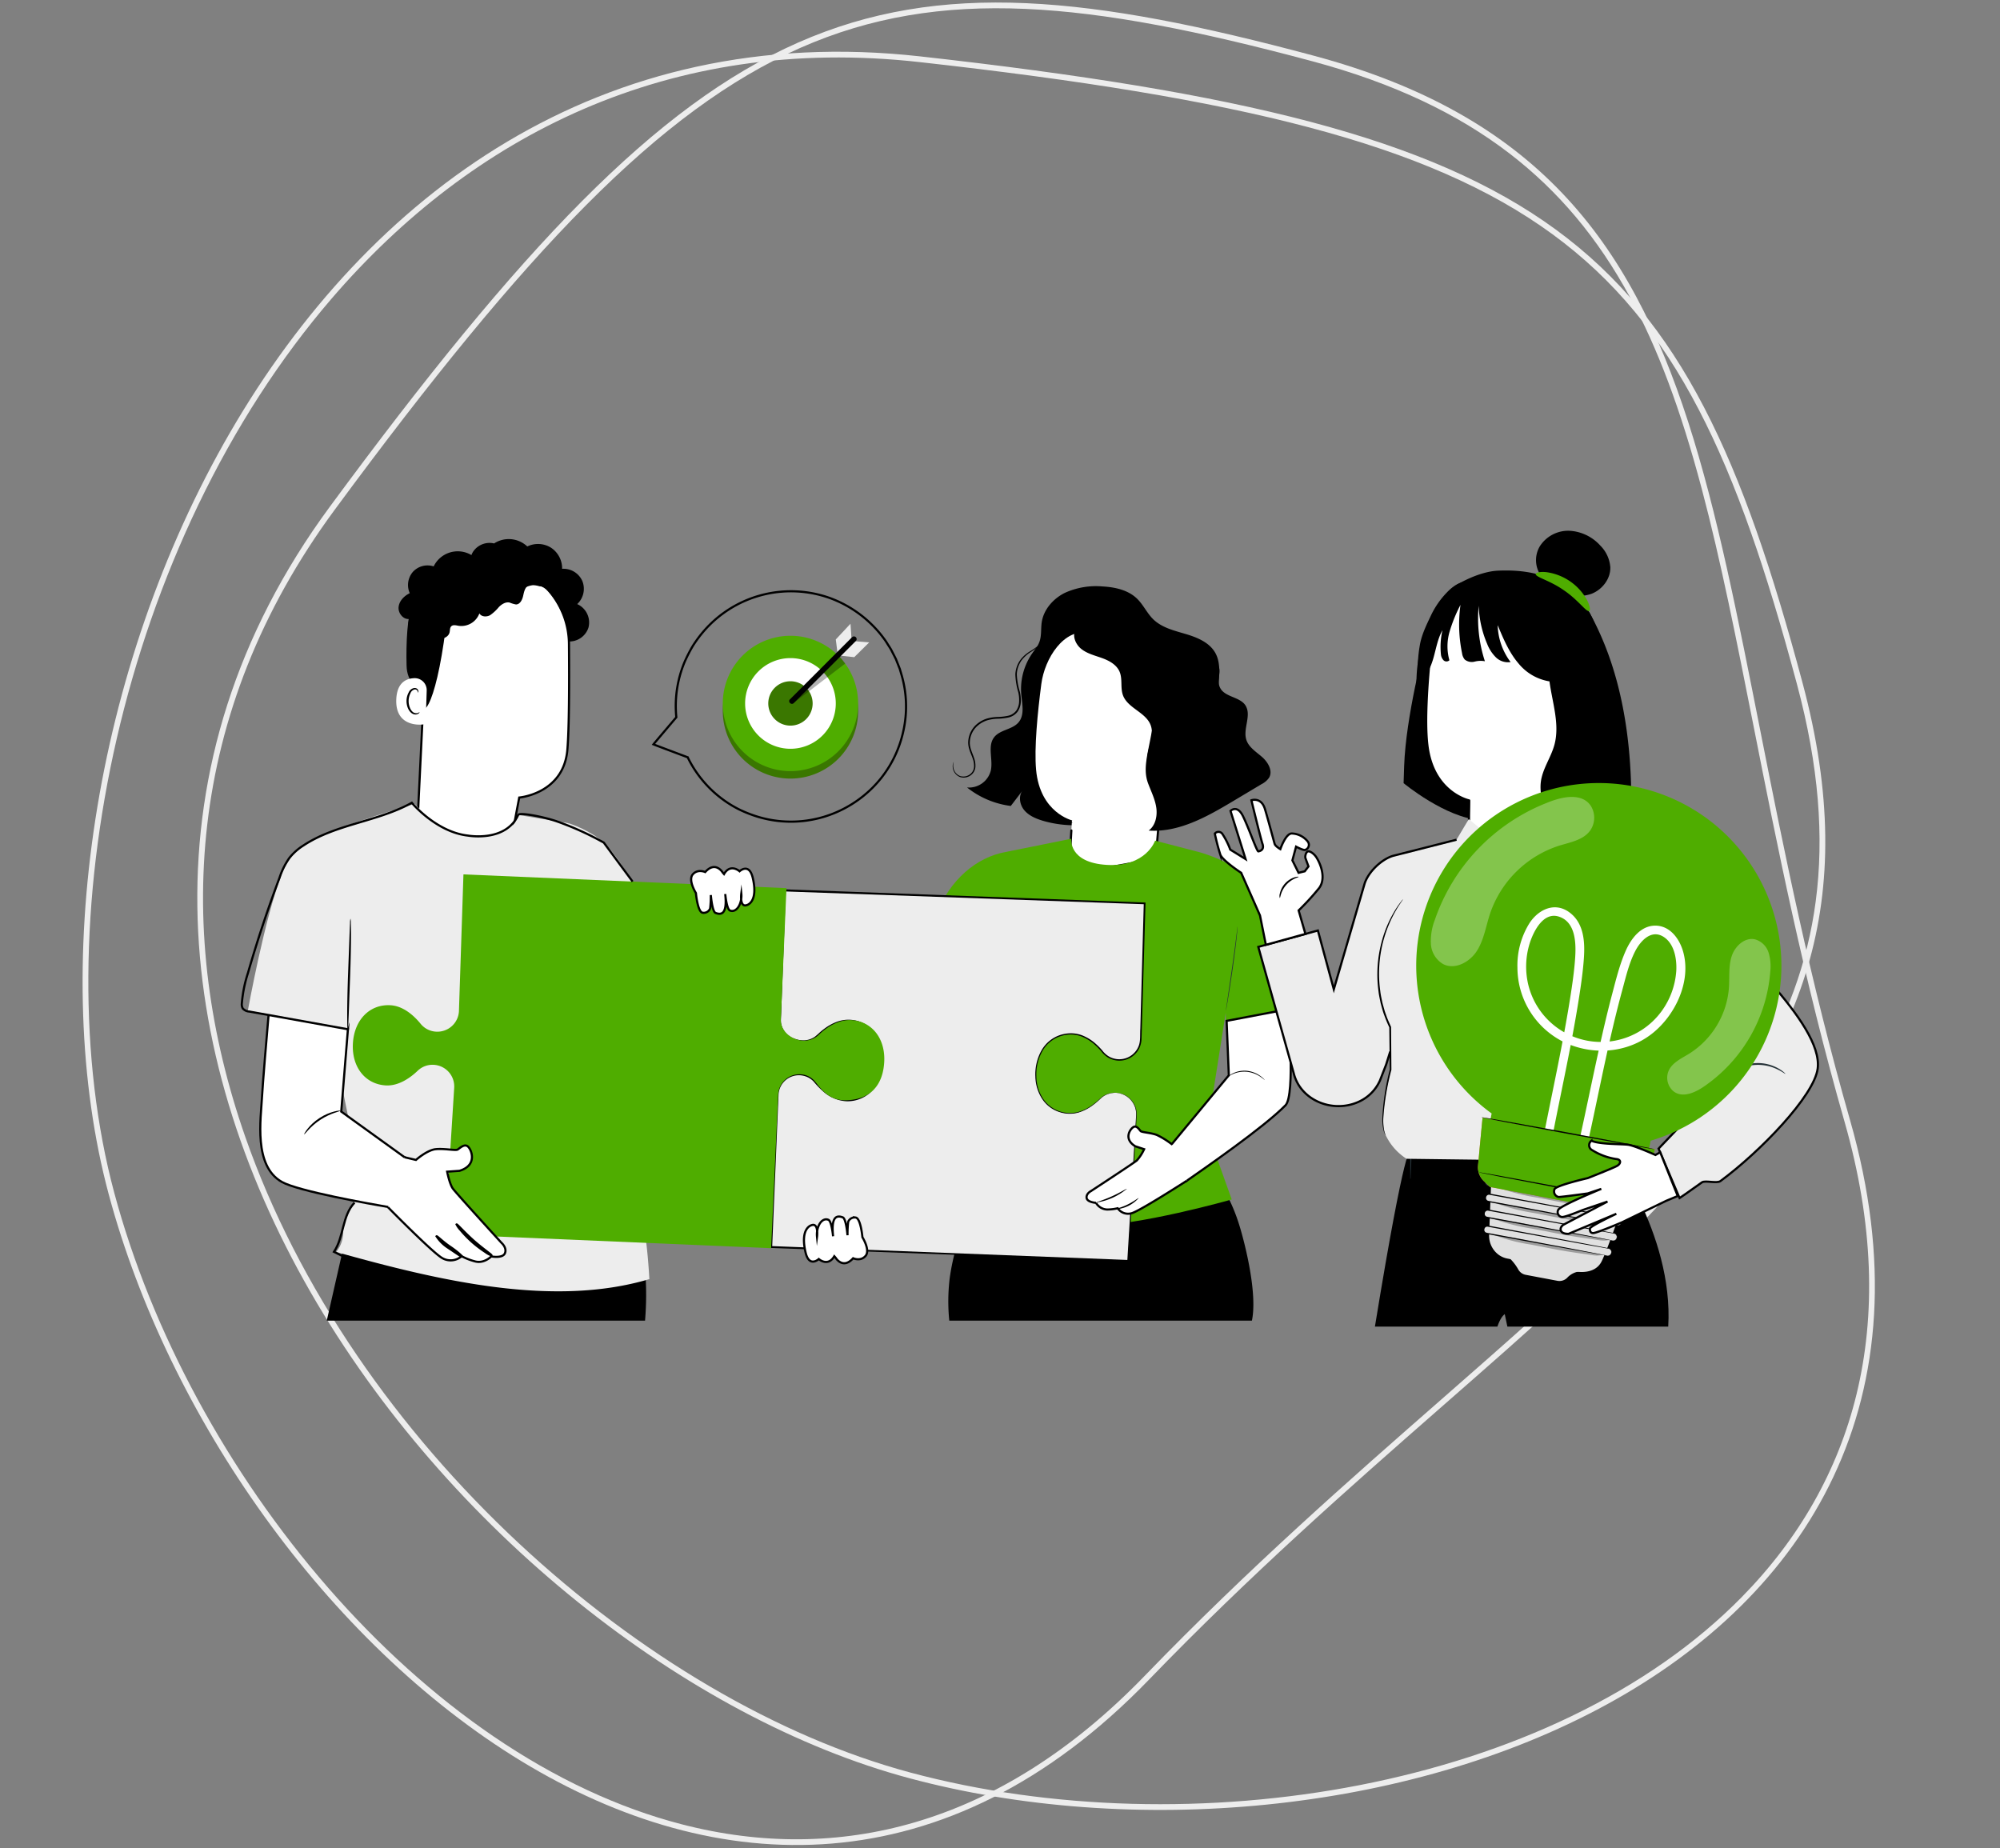 <?xml version="1.0" encoding="UTF-8"?> <svg xmlns="http://www.w3.org/2000/svg" xmlns:xlink="http://www.w3.org/1999/xlink" width="698" height="645" viewBox="0 0 698 645"><rect x="0" y="0" width="698" height="645" fill="#808080" stroke="none"/><defs><clipPath id="clip-path"><rect id="Rectangle_514" data-name="Rectangle 514" width="698" height="645" transform="translate(250 4455)" fill="#da291c"></rect></clipPath><clipPath id="clip-path-2"><rect id="Rectangle_478" data-name="Rectangle 478" width="551.141" height="277.744" fill="none"></rect></clipPath><clipPath id="clip-path-4"><rect id="Rectangle_470" data-name="Rectangle 470" width="18.06" height="16.546" fill="none"></rect></clipPath><clipPath id="clip-path-5"><rect id="Rectangle_471" data-name="Rectangle 471" width="39.088" height="7.54" fill="none"></rect></clipPath><clipPath id="clip-path-6"><rect id="Rectangle_472" data-name="Rectangle 472" width="42.137" height="8.091" fill="none"></rect></clipPath><clipPath id="clip-path-7"><rect id="Rectangle_473" data-name="Rectangle 473" width="42.139" height="8.091" fill="none"></rect></clipPath><clipPath id="clip-path-9"><rect id="Rectangle_475" data-name="Rectangle 475" width="57.055" height="59.057" fill="none"></rect></clipPath><clipPath id="clip-path-10"><rect id="Rectangle_476" data-name="Rectangle 476" width="36.05" height="54.282" fill="none"></rect></clipPath></defs><g id="Groupe_de_masques_2" data-name="Groupe de masques 2" transform="translate(-250 -4455)" clip-path="url(#clip-path)"><g id="Groupe_1543" data-name="Groupe 1543" transform="translate(40)"><g id="Tracé_1931" data-name="Tracé 1931" transform="matrix(0.966, 0.259, -0.259, 0.966, 371.17, 4394.721)" fill="none"><path d="M307.776,0c160.5,0,171.991,135.462,276.989,310.337S487.6,617.125,327.094,617.125-64.7,449.47,16.954,240.843,147.274,0,307.776,0Z" stroke="none"></path><path d="M 307.776 2 C 286.433 2 268.418 2.584 252.7 3.786 C 235.277 5.118 220.177 7.231 206.538 10.246 C 192.125 13.432 179.384 17.609 167.588 23.013 C 161.601 25.756 155.771 28.873 150.259 32.276 C 144.696 35.71 139.243 39.569 134.051 43.745 C 128.833 47.942 123.68 52.619 118.737 57.646 C 113.789 62.677 108.863 68.249 104.097 74.206 C 94.556 86.132 85.368 99.866 76.008 116.191 C 66.926 132.03 57.808 150.096 48.132 171.422 C 39.023 191.5 29.433 214.446 18.816 241.572 C 14.856 251.689 11.551 261.964 8.993 272.109 C 6.497 282.005 4.646 292.038 3.492 301.929 C 2.366 311.577 1.874 321.341 2.028 330.949 C 2.179 340.323 2.949 349.79 4.317 359.087 C 5.653 368.161 7.592 377.303 10.082 386.26 C 12.512 395.006 15.527 403.795 19.044 412.382 C 25.851 429.003 34.74 445.397 45.463 461.111 C 60.951 483.804 80.258 505.16 102.849 524.588 C 113.64 533.868 125.22 542.723 137.267 550.909 C 149.083 558.937 161.505 566.428 174.189 573.173 C 186.715 579.835 199.647 585.85 212.626 591.052 C 225.542 596.228 238.65 600.658 251.586 604.217 C 264.562 607.787 277.511 610.523 290.075 612.347 C 302.772 614.19 315.227 615.125 327.094 615.125 C 339.552 615.125 352.453 614.316 365.437 612.721 C 378.302 611.141 391.388 608.772 404.332 605.68 C 417.263 602.591 430.185 598.749 442.74 594.26 C 455.387 589.738 467.797 584.512 479.625 578.726 C 491.633 572.852 503.182 566.332 513.953 559.347 C 524.961 552.208 535.303 544.487 544.693 536.397 C 564.403 519.416 580.09 500.746 591.32 480.905 C 605.464 455.916 612.322 429.443 611.705 402.221 C 611.543 395.071 610.854 387.779 609.658 380.548 C 608.434 373.148 606.646 365.612 604.343 358.152 C 601.986 350.516 599.026 342.752 595.545 335.076 C 591.983 327.219 587.779 319.242 583.05 311.366 C 556.152 266.567 535.191 223.965 516.698 186.378 C 503.298 159.143 490.641 133.418 477.703 110.905 C 463.389 86 450.169 67.505 436.097 52.701 C 420.003 35.768 402.531 23.533 382.684 15.297 C 377.455 13.126 371.964 11.201 366.363 9.573 C 360.663 7.916 354.667 6.515 348.541 5.408 C 342.318 4.283 335.765 3.427 329.063 2.862 C 322.267 2.29 315.105 2 307.776 2 M 307.776 0 C 468.279 0 479.767 135.462 584.765 310.337 C 689.763 485.211 487.596 617.125 327.094 617.125 C 166.591 617.125 -64.701 449.47 16.954 240.843 C 98.609 32.216 147.274 0 307.776 0 Z" stroke="none" fill="#ededed"></path></g><g id="Tracé_1932" data-name="Tracé 1932" transform="matrix(0.259, 0.966, -0.966, 0.259, 759.348, 4395.917)" fill="none"><path d="M307.776,0c160.5,0,171.991,135.462,276.989,310.337S487.6,617.125,327.094,617.125-64.7,449.47,16.954,240.843,147.274,0,307.776,0Z" stroke="none"></path><path d="M 307.776 2 C 286.433 2 268.418 2.584 252.7 3.786 C 235.277 5.118 220.177 7.231 206.538 10.246 C 192.125 13.432 179.384 17.609 167.588 23.013 C 161.601 25.756 155.771 28.873 150.259 32.276 C 144.696 35.71 139.243 39.569 134.051 43.745 C 128.833 47.942 123.68 52.619 118.737 57.646 C 113.789 62.677 108.863 68.249 104.097 74.206 C 94.556 86.132 85.368 99.866 76.008 116.191 C 66.926 132.03 57.808 150.096 48.132 171.422 C 39.023 191.5 29.433 214.446 18.816 241.572 C 14.856 251.689 11.551 261.964 8.993 272.109 C 6.497 282.005 4.646 292.038 3.492 301.929 C 2.366 311.577 1.874 321.341 2.028 330.949 C 2.179 340.323 2.949 349.79 4.317 359.087 C 5.653 368.161 7.592 377.303 10.082 386.26 C 12.512 395.006 15.527 403.795 19.044 412.382 C 25.851 429.003 34.74 445.397 45.463 461.111 C 60.951 483.804 80.258 505.16 102.849 524.588 C 113.64 533.868 125.22 542.723 137.267 550.909 C 149.083 558.937 161.505 566.428 174.189 573.173 C 186.715 579.835 199.647 585.85 212.626 591.052 C 225.542 596.228 238.65 600.658 251.586 604.217 C 264.562 607.787 277.511 610.523 290.075 612.347 C 302.772 614.19 315.227 615.125 327.094 615.125 C 339.552 615.125 352.453 614.316 365.437 612.721 C 378.302 611.141 391.388 608.772 404.332 605.68 C 417.263 602.591 430.185 598.749 442.74 594.26 C 455.387 589.738 467.797 584.512 479.625 578.726 C 491.633 572.852 503.182 566.332 513.953 559.347 C 524.961 552.208 535.303 544.487 544.693 536.397 C 564.403 519.416 580.09 500.746 591.32 480.905 C 605.464 455.916 612.322 429.443 611.705 402.221 C 611.543 395.071 610.854 387.779 609.658 380.548 C 608.434 373.148 606.646 365.612 604.343 358.152 C 601.986 350.516 599.026 342.752 595.545 335.076 C 591.983 327.219 587.779 319.242 583.05 311.366 C 556.152 266.567 535.191 223.965 516.698 186.378 C 503.298 159.143 490.641 133.418 477.703 110.905 C 463.389 86 450.169 67.505 436.097 52.701 C 420.003 35.768 402.531 23.533 382.684 15.297 C 377.455 13.126 371.964 11.201 366.363 9.573 C 360.663 7.916 354.667 6.515 348.541 5.408 C 342.318 4.283 335.765 3.427 329.063 2.862 C 322.267 2.29 315.105 2 307.776 2 M 307.776 0 C 468.279 0 479.767 135.462 584.765 310.337 C 689.763 485.211 487.596 617.125 327.094 617.125 C 166.591 617.125 -64.701 449.47 16.954 240.843 C 98.609 32.216 147.274 0 307.776 0 Z" stroke="none" fill="#ededed"></path></g><g id="Groupe_1508" data-name="Groupe 1508" transform="translate(293.859 4640.236)"><g id="Groupe_1507" data-name="Groupe 1507" clip-path="url(#clip-path-2)"><g id="Groupe_1506" data-name="Groupe 1506"><g id="Groupe_1505" data-name="Groupe 1505" clip-path="url(#clip-path-2)"><path id="Tracé_1826" data-name="Tracé 1826" d="M187.631,44.268l-.7-2.381-.908-2.3-.454-1.144-.553-1.1L183.9,35.173c-.4-.71-.864-1.377-1.29-2.064a19.866,19.866,0,0,0-1.363-2,36.414,36.414,0,0,0-3.086-3.673,40.8,40.8,0,0,0-15.372-10.2,40.256,40.256,0,0,0-44.083,11.25,43.772,43.772,0,0,0-4,5.362,52.348,52.348,0,0,0-2.846,5.543,39.759,39.759,0,0,0-2.915,19.364c-2.6,3.062-4.6,5.427-5.976,7.05l-1.518,1.8c-.337.4-.491.6-.491.6s.239.1.744.3l2.271.866,8.932,3.358A39.978,39.978,0,0,0,125.537,87.7a39.25,39.25,0,0,0,5.323,3.218,43.968,43.968,0,0,0,6.2,2.462,39.942,39.942,0,0,0,29.87-2.467A40.468,40.468,0,0,0,180.366,80.05a39.888,39.888,0,0,0,7.828-16.592A39.446,39.446,0,0,0,187.631,44.268Z" transform="translate(43.237 6.334)" fill="none" stroke="#000" stroke-miterlimit="10" stroke-width="0.75"></path><path id="Tracé_1827" data-name="Tracé 1827" d="M165.141,51.1a23.619,23.619,0,1,1-23.619-23.619A23.619,23.619,0,0,1,165.141,51.1" transform="translate(50.49 11.77)" fill="#3a7700"></path><path id="Tracé_1828" data-name="Tracé 1828" d="M165.141,49.277a23.619,23.619,0,1,1-23.619-23.619,23.619,23.619,0,0,1,23.619,23.619" transform="translate(50.49 10.988)" fill="#4fad00"></path><path id="Tracé_1829" data-name="Tracé 1829" d="M155,46.939a15.821,15.821,0,1,1-15.821-15.821A15.82,15.82,0,0,1,155,46.939" transform="translate(52.829 13.326)" fill="#fff"></path><path id="Tracé_1830" data-name="Tracé 1830" d="M144.5,44.516a7.742,7.742,0,1,1-7.744-7.742,7.743,7.743,0,0,1,7.744,7.742" transform="translate(55.251 15.748)" fill="#3a7700"></path><path id="Tracé_1831" data-name="Tracé 1831" d="M146.158,33.246l-.641-5.039,5.129-5.49.368,5.439Z" transform="translate(62.316 9.728)" fill="#ededed"></path><path id="Tracé_1832" data-name="Tracé 1832" d="M156.8,27.408l-5.2-.424L146.379,32l5.216.558Z" transform="translate(62.685 11.556)" fill="#ededed"></path><g id="Groupe_1486" data-name="Groupe 1486" transform="translate(193.046 43.606)" opacity="0.3"><g id="Groupe_1485" data-name="Groupe 1485"><g id="Groupe_1484" data-name="Groupe 1484" clip-path="url(#clip-path-4)"><path id="Tracé_1833" data-name="Tracé 1833" d="M135.164,47.077l18.06-13.788a22.211,22.211,0,0,0-2.261-2.758l-15.8,15.318Z" transform="translate(-135.164 -30.531)"></path></g></g></g><path id="Tracé_1834" data-name="Tracé 1834" d="M156.1,26.075l-7.353,7.354L137.085,45.1,134.4,47.778c-.85.85.477,2.162,1.328,1.311l7.353-7.354,11.664-11.667,2.682-2.682a.934.934,0,0,0-1.328-1.311" transform="translate(57.439 11.048)"></path><path id="Tracé_1835" data-name="Tracé 1835" d="M276.3,184.944c-3.751-15.109-6.21-15.945-15.208-35.129h-6.681L190.24,148.7l-5.255,11.64c-5.827,15.695-9.809,25.066-11.45,36.546a66.567,66.567,0,0,0-.187,15.1H278.969c1.624-7.835-1.048-20.521-2.667-27.041" transform="translate(74.091 63.679)"></path><path id="Tracé_1836" data-name="Tracé 1836" d="M204.43,26.867a21.837,21.837,0,0,0-7.93,18.586c.3,3.393,1.271,7.261-.913,9.876-2.162,2.588-6.458,2.555-8.529,5.217-2.437,3.134-.326,7.741-1.171,11.62a7.858,7.858,0,0,1-8.3,5.921,30.668,30.668,0,0,0,15.271,6.45l4.2-5.5c-1.594,1.928-1.135,4.972.446,6.91s4,2.979,6.394,3.713a38.919,38.919,0,0,0,34.053-5.879" transform="translate(76.049 11.505)"></path><path id="Tracé_1837" data-name="Tracé 1837" d="M262.392,61.947c-.877-2.6-2.329-4.995-2.928-7.668-1.287-5.746,1.454-12.254-1.39-17.41-2.024-3.669-6.277-5.434-10.295-6.628s-8.327-2.2-11.342-5.109c-2.211-2.134-3.488-5.092-5.691-7.234-3.141-3.052-7.745-4.052-12.119-4.278a26.223,26.223,0,0,0-13.147,2.267c-4.019,2.021-7.337,5.774-8.012,10.222-.33,2.168-.04,4.433-.7,6.524-.727,2.3-2.509,4.1-3.6,6.253a11.536,11.536,0,0,0,3.019,13.8L227.4,92.193c6.5,2.382,22.158-.728,27.115-5.56s10.092-18.127,7.88-24.686" transform="translate(82.238 5.81)"></path><path id="Tracé_1838" data-name="Tracé 1838" d="M196.088,42.922c1.181-9.052,7.95-19.8,16.943-18.236l25.02,8.8c2.732.476,4.11,2.624,3.871,5.386l-5.552,65.126-30.062,5.453.214-8.037c.306-5.51.617-10.522.61-10.47,0,0-11.483-2.707-12.873-18.019-.693-7.615.514-19.944,1.828-30" transform="translate(83.103 10.506)" fill="#fff"></path><path id="Tracé_1839" data-name="Tracé 1839" d="M196.088,42.922c1.181-9.052,7.95-19.8,16.943-18.236l25.02,8.8c2.732.476,4.11,2.624,3.871,5.386l-5.552,65.126-30.062,5.453.214-8.037c.306-5.51.617-10.522.61-10.47,0,0-11.483-2.707-12.873-18.019C193.567,65.306,194.774,52.978,196.088,42.922Z" transform="translate(83.103 10.506)" fill="none" stroke="#000" stroke-miterlimit="10" stroke-width="0.75"></path><path id="Tracé_1840" data-name="Tracé 1840" d="M242.828,36.047c-1.418-2.138-3.942-3.221-6.346-4.12a139.509,139.509,0,0,0-32.174-7.86c-1.345,2.265-.051,5.319,2.027,6.938s4.735,2.241,7.21,3.139,5.02,2.3,6.061,4.716c1.105,2.575.224,5.644,1.2,8.271,1.678,4.52,8.021,5.92,9.675,10.449,1.25,3.425-.706,7.1-1.168,10.72a13.027,13.027,0,0,0,12.94,14.707q.934-19.534,1.871-39.065c.13-2.711.206-5.633-1.3-7.9" transform="translate(87.257 10.306)"></path><path id="Tracé_1841" data-name="Tracé 1841" d="M261.88,65.784c-2.075-1.822-4.667-3.391-5.513-6.017-1.231-3.828,1.81-8.369-.211-11.846-1.841-3.171-7.176-2.956-8.891-6.2-1.338-2.531.149-4.8-.373-7.025s-3.712-4.158-5.983-3.869L223.389,56.76c-1.567,8.657-3.181,13.274-1.275,18.31,1.044,2.762,2.4,5.453,2.824,8.375s-.287,6.246-2.664,8c10.635.73,20.538-4.93,29.689-10.4q4.842-2.894,9.686-5.787A7.1,7.1,0,0,0,264.3,73c1.4-2.377-.351-5.4-2.422-7.221" transform="translate(94.747 13.189)"></path><path id="Tracé_1842" data-name="Tracé 1842" d="M174.465,69.3a4.2,4.2,0,0,0,.063,2.778,3.661,3.661,0,0,0,2.229,2.219,3.845,3.845,0,0,0,3.891-1.1,3.54,3.54,0,0,0,.893-2.235,7.336,7.336,0,0,0-.434-2.685c-.581-1.794-1.752-3.741-1.6-6.087a8.576,8.576,0,0,1,3.172-6.174,10.088,10.088,0,0,1,3.295-1.777,14.736,14.736,0,0,1,3.779-.58,19.824,19.824,0,0,0,3.671-.421,4.885,4.885,0,0,0,2.842-1.805,6,6,0,0,0,1-3.154A11.992,11.992,0,0,0,196.962,45a24.857,24.857,0,0,1-1.014-6.209,9.439,9.439,0,0,1,1.848-5.182,12.153,12.153,0,0,1,3.435-2.959,22.947,22.947,0,0,0,2.749-1.94,7.14,7.14,0,0,0,1.72-2.255c.01,0,0,.067-.043.187a3.1,3.1,0,0,1-.209.523,5.669,5.669,0,0,1-1.305,1.722,20.982,20.982,0,0,1-2.721,2.051,12.026,12.026,0,0,0-3.272,2.929,9.041,9.041,0,0,0-1.69,4.942,24.916,24.916,0,0,0,1.06,6.07,12.528,12.528,0,0,1,.34,3.429,6.575,6.575,0,0,1-1.1,3.473,5.488,5.488,0,0,1-3.181,2.048,20.124,20.124,0,0,1-3.788.441,14.306,14.306,0,0,0-3.629.55,9.489,9.489,0,0,0-3.1,1.66,8.017,8.017,0,0,0-2.986,5.734c-.167,2.145.917,4.013,1.517,5.9a7.744,7.744,0,0,1,.421,2.875,3.977,3.977,0,0,1-1.047,2.5,4.2,4.2,0,0,1-4.32,1.134A4.052,4.052,0,0,1,174.176,70a2.245,2.245,0,0,1,.288-.7" transform="translate(74.547 11.327)"></path><path id="Tracé_1843" data-name="Tracé 1843" d="M197.1,79.849c-10.328,1.805-19.707,9.749-24.44,22.033-4.286,11.122-9.279,21.651-8.782,21.626L188.2,136.086l1.745-3.676,3.312,40.466L183,197.206s23.1,13.058,42.183,13.19c17.857.123,50.671-9.246,50.671-9.246l-8.584-24.024,6.486-41.13.066,2.976,22.74-4.432s-3.276-25.373-8.655-38.188c-4.822-11.49-23.38-16.423-23.38-16.423L249.112,75.92s-3.149,9.222-16.739,8.469-12.528-9.126-12.528-9.126Z" transform="translate(70.163 32.23)" fill="#4fad00"></path><path id="Tracé_1844" data-name="Tracé 1844" d="M244.9,96.7a1.351,1.351,0,0,0-.054.3c-.027.223-.061.507-.1.855-.094.777-.224,1.844-.384,3.149-.333,2.657-.831,6.323-1.41,10.368s-1.118,7.678-1.508,10.359c-.189,1.3-.343,2.365-.456,3.139q-.069.523-.114.854a1.4,1.4,0,0,0-.023.3,1.312,1.312,0,0,0,.074-.293c.041-.22.1-.5.161-.847.131-.771.313-1.831.536-3.128.433-2.644,1.005-6.3,1.582-10.349s1.048-7.72,1.335-10.385c.147-1.331.246-2.412.3-3.159.024-.351.043-.637.057-.861a1.39,1.39,0,0,0,0-.3" transform="translate(103.14 41.41)" fill="#263238"></path><path id="Tracé_1845" data-name="Tracé 1845" d="M182.677,96.037a1.483,1.483,0,0,0-.049.318c-.023.236-.053.54-.09.917-.074.8-.16,1.952-.246,3.381-.171,2.858-.309,6.813-.259,11.18s.281,8.321.52,11.173c.119,1.425.231,2.578.324,3.373l.111.916a1.614,1.614,0,0,0,.056.317,1.546,1.546,0,0,0,0-.323c-.017-.237-.037-.541-.064-.918-.059-.83-.141-1.975-.243-3.379-.193-2.852-.393-6.8-.446-11.162s.059-8.311.184-11.167c.069-1.405.124-2.554.166-3.383.017-.378.03-.684.041-.92a1.509,1.509,0,0,0,0-.323" transform="translate(77.949 41.127)" fill="#263238"></path><path id="Tracé_1846" data-name="Tracé 1846" d="M250.154,158.513a7.372,7.372,0,0,0-5.564,2.031c-2.345,2.271-6.47,5.424-11.093,5.159-7.167-.413-11.844-6.434-11.377-14.557s5.807-13.565,12.973-13.154c4.623.267,8.358,3.873,10.428,6.4a7.378,7.378,0,0,0,5.3,2.657,7.479,7.479,0,0,0,7.9-7.037l1.353-47.595L185.45,89.685,134.462,87.88l-1.718,45.232c-.239,4.123,3.619,7.227,7.742,7.464a7.37,7.37,0,0,0,5.564-2.031c2.347-2.271,6.471-5.424,11.095-5.159,7.165.413,11.844,6.434,11.376,14.557s-5.806,13.565-12.973,13.153c-4.622-.266-8.358-3.872-10.428-6.4a7.375,7.375,0,0,0-5.294-2.657,7.48,7.48,0,0,0-7.9,7.035l-2.2,53.266,75.051,2.852,44.031,1.672,5.42.206,2.955-50.665a7.476,7.476,0,0,0-7.036-7.9" transform="translate(55.556 37.634)" fill="#ededed"></path><path id="Tracé_1847" data-name="Tracé 1847" d="M250.259,158.627a5.662,5.662,0,0,1,1.057.114,7.21,7.21,0,0,1,2.885,1.22,7.5,7.5,0,0,1,2.929,4.159,8.989,8.989,0,0,1,.216,3.3q-.1,1.767-.206,3.766c-.6,10.676-1.475,26.27-2.584,46.012l-.011.213-.214-.007-124.507-4.613-.337-.013.013-.337q.638-15.631,1.317-32.252.338-8.3.688-16.818.09-2.132.18-4.275a7.836,7.836,0,0,1,9.613-7.108,7.685,7.685,0,0,1,3.918,2.257,26.409,26.409,0,0,0,3.005,3.148,12.521,12.521,0,0,0,7.7,3.451,11.067,11.067,0,0,0,7.958-2.805,13.408,13.408,0,0,0,4.069-7.611,17.784,17.784,0,0,0,.3-4.432,14.672,14.672,0,0,0-.843-4.358,11.532,11.532,0,0,0-5.643-6.586,11.006,11.006,0,0,0-8.687-.526,16.6,16.6,0,0,0-3.989,2.154q-.925.673-1.791,1.431a22.792,22.792,0,0,1-1.788,1.561,7.766,7.766,0,0,1-3.9,1.377,9.35,9.35,0,0,1-4.053-.673,7.719,7.719,0,0,1-5.042-6.1c-.1-1.423.057-2.658.074-3.99l.15-3.921q.15-3.914.3-7.8.593-15.543,1.168-30.59l.013-.364.364.013c46.246,1.694,88.869,3.254,125.6,4.6l.3.011-.009.3q-.461,15.691-.878,29.96-.21,7.121-.408,13.857-.049,1.682-.1,3.341a8.055,8.055,0,0,1-.74,3.284,7.744,7.744,0,0,1-11.1,3.261A8.783,8.783,0,0,1,245,144.126a23.556,23.556,0,0,0-2.057-2.11,15.33,15.33,0,0,0-4.79-3.039,10.808,10.808,0,0,0-5.373-.563,11.3,11.3,0,0,0-8.225,5.54,16.605,16.605,0,0,0-2.172,9.014,14.4,14.4,0,0,0,2.482,7.928,11.334,11.334,0,0,0,12.173,4.4,16.019,16.019,0,0,0,4.756-2.342,30.64,30.64,0,0,0,3.248-2.7,7.331,7.331,0,0,1,4.586-1.66,4.228,4.228,0,0,1,.631.031,8.7,8.7,0,0,0-2.462.313,7.217,7.217,0,0,0-2.667,1.421A29.991,29.991,0,0,1,241.9,163.1a16.107,16.107,0,0,1-4.8,2.412,11.2,11.2,0,0,1-6.428-.09,11.348,11.348,0,0,1-6.057-4.35,14.728,14.728,0,0,1-2.578-8.1,16.94,16.94,0,0,1,2.189-9.224,11.7,11.7,0,0,1,8.5-5.76,11.245,11.245,0,0,1,5.586.57,15.764,15.764,0,0,1,4.942,3.111,24.092,24.092,0,0,1,2.1,2.145,8.308,8.308,0,0,0,2.145,2.017,7.253,7.253,0,0,0,10.388-3.075c.95-1.905.63-4.2.776-6.431q.184-6.731.379-13.855.392-14.242.824-29.956l.293.311-125.6-4.475.377-.35q-.568,15.031-1.157,30.6-.148,3.886-.3,7.8l-.149,3.922c-.02,1.285-.169,2.675-.079,3.875a6.982,6.982,0,0,0,4.58,5.489,8.676,8.676,0,0,0,3.722.62,7.019,7.019,0,0,0,3.526-1.244,22.611,22.611,0,0,0,1.724-1.511c.593-.52,1.211-1.014,1.85-1.477a17.343,17.343,0,0,1,4.17-2.249,11.75,11.75,0,0,1,9.271.561,12.272,12.272,0,0,1,6.009,7,15.343,15.343,0,0,1,.884,4.566,18.48,18.48,0,0,1-.313,4.612,14.138,14.138,0,0,1-4.3,8.018,11.8,11.8,0,0,1-8.479,2.991,13.245,13.245,0,0,1-8.152-3.633,26.984,26.984,0,0,1-3.059-3.2,6.965,6.965,0,0,0-3.546-2.045,7.118,7.118,0,0,0-8.735,6.446q-.09,2.14-.181,4.266-.356,8.514-.7,16.816-.694,16.595-1.347,32.247l-.323-.35,124.5,4.85-.226.2c1.194-19.737,2.138-35.327,2.785-46q.124-2,.233-3.763a8.812,8.812,0,0,0-.181-3.244A7.456,7.456,0,0,0,251.3,158.8c-.686-.144-1.048-.151-1.045-.174" transform="translate(55.451 37.52)"></path><path id="Tracé_1848" data-name="Tracé 1848" d="M140.373,170.6s-4.1.9-2.07,9.516c1.271,5.4,4.607,2.289,4.607,2.289s3.161,2.849,5.419-.98l.466.536s2.487,4.195,6.1.169c0,0,2.6,1.2,4.339-.811s-1.093-6.518-1.093-6.518-.58-6.624-2.357-6.874a2.406,2.406,0,0,0-2.612,1.508,35.506,35.506,0,0,0-.233,4.667s-.473-5.79-1.651-6.236c-2.09-.79-4.14-.4-3.384,6.594,0,0-.477-5.207-1.615-5.732-1.308-.6-2.766.337-3.508,2.274a7.792,7.792,0,0,0-.486,3.606s.653-4.946-1.92-4.009" transform="translate(58.986 71.762)" fill="#fff"></path><path id="Tracé_1849" data-name="Tracé 1849" d="M140.373,170.6s-4.1.9-2.07,9.516c1.271,5.4,4.607,2.289,4.607,2.289s3.161,2.849,5.419-.98l.466.536s2.487,4.195,6.1.169c0,0,2.6,1.2,4.339-.811s-1.093-6.518-1.093-6.518-.58-6.624-2.357-6.874a2.406,2.406,0,0,0-2.612,1.508,35.506,35.506,0,0,0-.233,4.667s-.473-5.79-1.651-6.236c-2.09-.79-4.14-.4-3.384,6.594,0,0-.477-5.207-1.615-5.732-1.308-.6-2.766.337-3.508,2.274a7.792,7.792,0,0,0-.486,3.606S142.946,169.665,140.373,170.6Z" transform="translate(58.986 71.762)" fill="none" stroke="#000" stroke-miterlimit="10" stroke-width="0.75"></path><path id="Tracé_1850" data-name="Tracé 1850" d="M232.485,177.093c6.613-4.62,27.334-18.921,34.9-26.651,3.525-3.6.884-33.531.884-33.531l-21.434,4.072.767,19.006-20.168,24.337" transform="translate(97.395 50.066)" fill="#fff"></path><path id="Tracé_1851" data-name="Tracé 1851" d="M232.485,177.093c6.613-4.62,27.334-18.921,34.9-26.651,3.525-3.6.884-33.531.884-33.531l-21.434,4.072.767,19.006-20.168,24.337" transform="translate(97.395 50.066)" fill="none" stroke="#000" stroke-miterlimit="10" stroke-width="0.75"></path><path id="Tracé_1852" data-name="Tracé 1852" d="M254.129,135.16c-.029.054-.627-.556-1.711-1.254a10.24,10.24,0,0,0-4.512-1.6,10.449,10.449,0,0,0-2.579.1,9.948,9.948,0,0,0-2.062.6c-1.15.478-1.81.964-1.832.9a2.157,2.157,0,0,1,.453-.364,4.233,4.233,0,0,1,.558-.36,6.77,6.77,0,0,1,.767-.4,9.029,9.029,0,0,1,2.085-.678,9.884,9.884,0,0,1,2.629-.124,10.183,10.183,0,0,1,2.587.64A10.048,10.048,0,0,1,252.5,133.7a7.444,7.444,0,0,1,.713.548,4.827,4.827,0,0,1,.513.464,2.477,2.477,0,0,1,.406.45" transform="translate(103.39 56.502)"></path><path id="Tracé_1853" data-name="Tracé 1853" d="M236.727,151.9a28.605,28.605,0,0,0-5.392-3.376c-2.12-.807-5.206-.9-5.673-1.363s-1.37-2.131-2.555-1.374-3.456,4.158.693,6.676l3.086,1.023a15.878,15.878,0,0,1-2.549,3.932c-1.151.967-16,10.682-16,10.682s-1.744.876-1.524,2.4,3.275,1.708,3.275,1.708a4.707,4.707,0,0,0,3.9,2.332,16.649,16.649,0,0,0,3.676-.443,4.385,4.385,0,0,0,5.052,1.675c3.271-1.1,19.081-11.289,19.081-11.289" transform="translate(88.556 62.347)" fill="#fff"></path><path id="Tracé_1854" data-name="Tracé 1854" d="M236.727,151.9a28.605,28.605,0,0,0-5.392-3.376c-2.12-.807-5.206-.9-5.673-1.363s-1.37-2.131-2.555-1.374-3.456,4.158.693,6.676l3.086,1.023a15.878,15.878,0,0,1-2.549,3.932c-1.151.967-16,10.682-16,10.682s-1.744.876-1.524,2.4,3.275,1.708,3.275,1.708a4.707,4.707,0,0,0,3.9,2.332,16.649,16.649,0,0,0,3.676-.443,4.385,4.385,0,0,0,5.052,1.675c3.271-1.1,19.081-11.289,19.081-11.289" transform="translate(88.556 62.347)" fill="none" stroke="#000" stroke-miterlimit="10" stroke-width="0.75"></path><path id="Tracé_1855" data-name="Tracé 1855" d="M219.842,160.8a22.025,22.025,0,0,1-10.662,4.806c-.04-.161,2.5-.854,5.429-2.187,2.941-1.315,5.14-2.757,5.233-2.619" transform="translate(89.579 68.858)"></path><path id="Tracé_1856" data-name="Tracé 1856" d="M221.95,163.07a11.772,11.772,0,0,1-8.1,3.911c-.03-.163,1.97-.56,4.2-1.648,2.238-1.068,3.793-2.388,3.9-2.262" transform="translate(91.578 69.829)"></path><path id="Tracé_1857" data-name="Tracé 1857" d="M129.74,171.42l-99.52-6.4-9.086,39.971H132.212a107.006,107.006,0,0,0-2.472-33.574" transform="translate(9.05 70.669)"></path><path id="Tracé_1858" data-name="Tracé 1858" d="M57.115,6.566a6.9,6.9,0,0,1,7.414-3.012A9.4,9.4,0,0,1,76.117,4.609a8.529,8.529,0,0,1,8.278.434,8.627,8.627,0,0,1,3.873,7.367,7.2,7.2,0,0,1,7.051,4.24,7.289,7.289,0,0,1-1.787,8.07,7.037,7.037,0,0,1,3.935,8.2,6.993,6.993,0,0,1-7.717,4.769L57.8,14.574a6.979,6.979,0,0,1-.687-8.008" transform="translate(24.051 0.871)"></path><path id="Tracé_1859" data-name="Tracé 1859" d="M96.152,36.277A28.7,28.7,0,0,0,69.578,7.814L68.1,7.707c-16.016-.207-22.108,14.2-21.886,30.31L43.343,97.634,67.1,121.481l8.7-15.866,2.994-15.809s15.5-1.3,16.8-16.7c.626-7.441.677-22.866.561-36.827" transform="translate(18.561 3.299)" fill="#fff"></path><path id="Tracé_1860" data-name="Tracé 1860" d="M96.152,36.277A28.7,28.7,0,0,0,69.578,7.814L68.1,7.707c-16.016-.207-22.108,14.2-21.886,30.31L43.343,97.634,67.1,121.481l8.7-15.866,2.994-15.809s15.5-1.3,16.8-16.7C96.216,65.663,96.268,50.238,96.152,36.277Z" transform="translate(18.561 3.299)" fill="none" stroke="#000" stroke-miterlimit="10" stroke-width="0.75"></path><path id="Tracé_1861" data-name="Tracé 1861" d="M96.359,29.642S93.01,19.7,88.542,17.111c-5.407-3.131-8.265,2.884-13.5,1S64.65,13.223,58.893,16.984C52.593,21.1,55.163,24.489,54.3,31.3c-3.489,27.629-9.088,35.112-9.582,21.943-.054-1.441-3.922-2.864-4.072-8.952-.2-7.9.189-17.44,2.328-22.88,1.8-4.586,4.7-7.635,9.721-10.866,7.932-5.1,18.279-4.479,25.25-3.264S97.867,17.6,96.359,29.642" transform="translate(17.388 2.757)"></path><path id="Tracé_1862" data-name="Tracé 1862" d="M48.739,40.373a4.181,4.181,0,0,0-4.2-4.356c-2.878.069-6.177,1.474-6.416,7.43-.423,10.565,10.21,8.8,10.242,8.5.02-.206.239-7.151.377-11.574" transform="translate(16.319 15.423)" fill="#fff"></path><path id="Tracé_1863" data-name="Tracé 1863" d="M45.158,46.854c-.044-.036-.189.121-.5.253a1.827,1.827,0,0,1-1.37-.027c-1.094-.453-1.957-2.262-1.931-4.169a6.116,6.116,0,0,1,.617-2.614A2.118,2.118,0,0,1,43.4,38.939a.928.928,0,0,1,1.06.547c.13.3.054.508.11.53.027.027.231-.169.164-.608a1.17,1.17,0,0,0-.386-.678,1.379,1.379,0,0,0-1-.308,2.578,2.578,0,0,0-1.978,1.562,6.281,6.281,0,0,0-.751,2.919c-.019,2.131.985,4.166,2.487,4.667a1.946,1.946,0,0,0,1.684-.213c.336-.249.4-.483.366-.5" transform="translate(17.396 16.451)"></path><path id="Tracé_1864" data-name="Tracé 1864" d="M48.226,33.5a9.933,9.933,0,0,0,4.29,2.379c1.628.281,3.572-.531,3.966-2.145.177-.726.06-1.59.58-2.122.621-.636,1.662-.347,2.534-.19a6.712,6.712,0,0,0,7.29-4.326c.693,1.225,2.511,1.305,3.742.627A15.177,15.177,0,0,0,73.7,24.862c1-.994,2.357-1.85,3.728-1.552a10.31,10.31,0,0,0,2.244.668c1.385-.024,2.172-1.6,2.479-2.956s.584-2.949,1.8-3.613c1.13-.614,2.5-.114,3.755.166s2.911.1,3.325-1.127a2.529,2.529,0,0,0-.33-1.945,6.786,6.786,0,0,0-7.828-3.159A9.2,9.2,0,0,0,66.1,8.336a9.335,9.335,0,0,0-15.171,2.352,6.929,6.929,0,0,0-7.244,1.905,7.028,7.028,0,0,0-1.1,7.448c-1.961.947-3.709,2.714-3.9,4.893s1.761,4.5,3.895,4.08a3.935,3.935,0,0,0,1.123,5.06,3.884,3.884,0,0,0,5.09-.834" transform="translate(16.561 1.743)"></path><path id="Tracé_1865" data-name="Tracé 1865" d="M33.9,170.123a3.417,3.417,0,0,0,.7.331l2.052.828c1.782.72,4.4,1.661,7.67,2.731s7.2,2.214,11.612,3.321c4.419,1.073,9.316,2.1,14.5,2.925,5.189.8,10.166,1.325,14.7,1.658,4.539.3,8.634.423,12.073.394s6.22-.111,8.137-.25l2.207-.16a3.385,3.385,0,0,0,.767-.1,3.363,3.363,0,0,0-.774-.033c-.577.009-1.31.02-2.211.036-1.917.059-4.695.08-8.122.037s-7.51-.206-12.03-.536c-4.518-.366-9.475-.906-14.645-1.7-5.164-.823-10.046-1.827-14.458-2.864-4.4-1.07-8.341-2.154-11.616-3.174s-5.914-1.881-7.721-2.525c-.854-.289-1.547-.524-2.094-.71a3.386,3.386,0,0,0-.747-.206" transform="translate(14.516 72.851)" fill="#263238"></path><path id="Tracé_1866" data-name="Tracé 1866" d="M107.481,73.467,89.962,70.6s-.928,7.337-12.814,7.578c-13.693.28-23.283-11.436-23.283-11.436S23.5,75.508,17.526,79.99,31.079,178.1,31.079,178.1l1.772,27.885s-3.982,4.976-3.982,9.816a10.91,10.91,0,0,1-2.4,7.321c36.493,10.235,75.959,19.38,109.28,9.472,0,0-.83-16.45-2.758-20.931s-1.57-4.895-1.57-4.895l-5.466-48.82-5.249-47.493Z" transform="translate(7.018 28.58)" fill="#ededed"></path><path id="Tracé_1867" data-name="Tracé 1867" d="M80.168,71.45s8.658,2.641,13.687,8.09S110,103.942,110,103.942l-9.682,31.3-14.011-6.778Z" transform="translate(34.331 30.598)" fill="#ededed"></path><path id="Tracé_1868" data-name="Tracé 1868" d="M87.711,96.215a26.209,26.209,0,0,1,.93,4.4c.476,2.731,1.071,6.513,1.658,10.7s1.047,7.994,1.317,10.753a25.079,25.079,0,0,1,.253,4.488,29.069,29.069,0,0,1-.776-4.423c-.423-2.965-.95-6.644-1.531-10.713-.547-4.075-1.043-7.758-1.441-10.728a27.506,27.506,0,0,1-.41-4.473" transform="translate(37.549 41.203)" fill="#263238"></path><path id="Tracé_1869" data-name="Tracé 1869" d="M64.535,131.785a7.55,7.55,0,0,1-8.005,7.068,7.443,7.443,0,0,1-5.334-2.707c-2.078-2.559-5.834-6.219-10.5-6.508-7.234-.45-12.651,5.023-13.161,13.223s4.188,14.3,11.422,14.751c4.667.29,8.847-2.875,11.226-5.157a7.445,7.445,0,0,1,5.629-2.025,7.552,7.552,0,0,1,7.068,8.005L59.66,209.582l113.828,4.845,2.465-53.776a7.421,7.421,0,0,1,8-6.906,6.964,6.964,0,0,1,5.066,2.771c2.078,2.561,4.817,6.474,10.773,6.281,8.147-.264,12.65-5.023,13.16-13.223s-4.186-14.3-11.42-14.751c-4.667-.29-8.854,2.671-11.233,4.955a7.615,7.615,0,0,1-5.622,2.229c-4.163-.26-8.044-3.411-7.785-7.573l1.944-45.668-112.727-4.8Z" transform="translate(11.775 35.959)" fill="#4fad00"></path><path id="Tracé_1870" data-name="Tracé 1870" d="M55.717,185.681,33.144,169.4l4.6-56.684L19.232,77.771s-7.373,16.055-8.112,21.224c-.6,4.17-5.21,57.365-5.62,65.18s-3.019,24.117,6.868,29.752c5.714,3.256,30.866,7.694,37.564,8.852" transform="translate(2.092 33.304)" fill="#fff"></path><path id="Tracé_1871" data-name="Tracé 1871" d="M55.717,185.681,33.144,169.4l4.6-56.684L19.232,77.771s-7.373,16.055-8.112,21.224c-.6,4.17-5.21,57.365-5.62,65.18s-3.019,24.117,6.868,29.752c5.714,3.256,30.866,7.694,37.564,8.852" transform="translate(2.092 33.304)" fill="none" stroke="#000" stroke-miterlimit="10" stroke-width="0.75"></path><path id="Tracé_1872" data-name="Tracé 1872" d="M15.608,149.984c-.156-.049,1.621-3.292,5.352-5.69,3.706-2.438,7.39-2.745,7.371-2.584.056.21-3.443.8-7,3.149-3.591,2.3-5.55,5.26-5.72,5.124" transform="translate(6.68 60.671)"></path><path id="Tracé_1873" data-name="Tracé 1873" d="M41.874,154.313l3.98.941s3.823-3.406,6.813-3.743,6.978.566,7.732.121,2.461-2.285,3.733-.923,3.065,6.477-3.091,8.341l-4.3.3s.818,4.265,1.978,5.887,17.022,18.99,17.022,18.99,1.95,1.7,1.164,3.585-4.769,1.115-4.769,1.115-2.565,2.664-5.773,1.707a21.96,21.96,0,0,1-4.575-1.78,5.81,5.81,0,0,1-7.037.486c-3.838-2.485-18.66-17.58-18.66-17.58" transform="translate(15.456 64.328)" fill="#fff"></path><path id="Tracé_1874" data-name="Tracé 1874" d="M41.874,154.313l3.98.941s3.823-3.406,6.813-3.743,6.978.566,7.732.121,2.461-2.285,3.733-.923,3.065,6.477-3.091,8.341l-4.3.3s.818,4.265,1.978,5.887,17.022,18.99,17.022,18.99,1.95,1.7,1.164,3.585-4.769,1.115-4.769,1.115-2.565,2.664-5.773,1.707a21.96,21.96,0,0,1-4.575-1.78,5.81,5.81,0,0,1-7.037.486c-3.838-2.485-18.66-17.58-18.66-17.58" transform="translate(15.456 64.328)" fill="none" stroke="#000" stroke-miterlimit="10" stroke-width="0.75"></path><path id="Tracé_1875" data-name="Tracé 1875" d="M52.862,169.508c.166-.146,2.554,2.635,5.887,5.617,3.364,2.952,6.41,4.989,6.284,5.172a7.961,7.961,0,0,1-2.108-1.16A39.6,39.6,0,0,1,58.3,175.63a40.089,40.089,0,0,1-4.035-4.169,8,8,0,0,1-1.4-1.954" transform="translate(22.635 72.587)" fill="#fff"></path><path id="Tracé_1876" data-name="Tracé 1876" d="M52.862,169.508c.166-.146,2.554,2.635,5.887,5.617,3.364,2.952,6.41,4.989,6.284,5.172a7.961,7.961,0,0,1-2.108-1.16A39.6,39.6,0,0,1,58.3,175.63a40.089,40.089,0,0,1-4.035-4.169A8,8,0,0,1,52.862,169.508Z" transform="translate(22.635 72.587)" fill="none" stroke="#000" stroke-miterlimit="10" stroke-width="0.75"></path><path id="Tracé_1877" data-name="Tracé 1877" d="M47.971,172.412c.161-.157,1.918,1.685,4.448,3.451,2.605,1.73,4.51,3.473,4.382,3.615s-2.158-1.327-4.77-3.064a13.32,13.32,0,0,1-4.059-4" transform="translate(20.54 73.829)" fill="#fff"></path><path id="Tracé_1878" data-name="Tracé 1878" d="M47.971,172.412c.161-.157,1.918,1.685,4.448,3.451,2.605,1.73,4.51,3.473,4.382,3.615s-2.158-1.327-4.77-3.064A13.32,13.32,0,0,1,47.971,172.412Z" transform="translate(20.54 73.829)" fill="none" stroke="#000" stroke-miterlimit="10" stroke-width="0.75"></path><path id="Tracé_1879" data-name="Tracé 1879" d="M1.849,136.4l34.7,6.621,10.1-32.192L38.4,72.567s-18.471.676-24.54,15.775S1.849,136.4,1.849,136.4" transform="translate(0.792 31.076)" fill="#ededed"></path><path id="Tracé_1880" data-name="Tracé 1880" d="M129.6,95.45s4.1-.9,2.07-9.516c-1.271-5.4-4.607-2.289-4.607-2.289s-3.161-2.849-5.419.98l-.466-.536s-2.487-4.195-6.1-.169c0,0-2.6-1.2-4.339.811s1.093,6.52,1.093,6.52.58,6.623,2.357,6.873a2.406,2.406,0,0,0,2.612-1.508,35.507,35.507,0,0,0,.233-4.667s.473,5.79,1.651,6.236c2.09.79,4.14.4,3.383-6.594,0,0,.477,5.207,1.615,5.732,1.308.6,2.766-.337,3.508-2.274a7.792,7.792,0,0,0,.486-3.606s-.653,4.946,1.92,4.009" transform="translate(47.18 35.19)" fill="#fff"></path><path id="Tracé_1881" data-name="Tracé 1881" d="M129.6,95.45s4.1-.9,2.07-9.516c-1.271-5.4-4.607-2.289-4.607-2.289s-3.161-2.849-5.419.98l-.466-.536s-2.487-4.195-6.1-.169c0,0-2.6-1.2-4.339.811s1.093,6.52,1.093,6.52.58,6.623,2.357,6.873a2.406,2.406,0,0,0,2.612-1.508,35.507,35.507,0,0,0,.233-4.667s.473,5.79,1.651,6.236c2.09.79,4.14.4,3.383-6.594,0,0,.477,5.207,1.615,5.732,1.308.6,2.766-.337,3.508-2.274a7.792,7.792,0,0,0,.486-3.606S127.025,96.387,129.6,95.45Z" transform="translate(47.18 35.19)" fill="none" stroke="#000" stroke-miterlimit="10" stroke-width="0.75"></path><path id="Tracé_1882" data-name="Tracé 1882" d="M27.269,94.771a6.309,6.309,0,0,1,.129,1.554c.036,1,.054,2.448.057,4.236,0,3.576-.1,8.518-.294,13.968-.2,5.359-.374,10.2-.511,13.955q-.1,2.485-.179,4.229a6.309,6.309,0,0,1-.161,1.55,6.289,6.289,0,0,1-.129-1.552c-.036-1-.054-2.448-.057-4.236,0-3.578.1-8.519.294-13.971.2-5.357.374-10.2.511-13.952q.1-2.485.179-4.229a6.33,6.33,0,0,1,.161-1.551" transform="translate(11.187 40.584)"></path><path id="Tracé_1883" data-name="Tracé 1883" d="M320,213.383c3.591-10.412,8.11-.566,8.11-.566l5.509-62.524-44.062,2.172s-1.413-5.686-12.3,60.917" transform="translate(118.732 64.361)"></path><path id="Tracé_1884" data-name="Tracé 1884" d="M348.341,150.293l-47.782,1.338L313.5,213.383h56.145c1.945-32.645-21.306-63.09-21.306-63.09" transform="translate(128.711 64.361)"></path><path id="Tracé_1885" data-name="Tracé 1885" d="M284.526,91.363a4.66,4.66,0,0,0-.123.968c-.054.716-.121,1.641-.207,2.789-.186,2.422-.313,5.934-.4,10.276-.161,8.687.244,20.688,1.113,33.9s1.614,25.176,1.78,33.846c.1,4.333.13,7.842.1,10.266,0,1.151,0,2.078,0,2.794a4.813,4.813,0,0,0,.051.977,4.721,4.721,0,0,0,.1-.971c.036-.716.083-1.642.14-2.792.121-2.425.17-5.94.143-10.283-.03-8.687-.7-20.671-1.561-33.884s-1.355-25.178-1.333-33.849c.016-4.335.061-7.844.157-10.268.026-1.15.049-2.077.064-2.794a4.729,4.729,0,0,0-.029-.977" transform="translate(121.519 39.125)" fill="#263238"></path><path id="Tracé_1886" data-name="Tracé 1886" d="M291.66,27.915s-6.637,24.81-7.207,42.366l-.191,5.849S298.9,88.287,311.186,89.036L321.48,63.724Z" transform="translate(121.732 11.954)"></path><path id="Tracé_1887" data-name="Tracé 1887" d="M355.351,50.93c-2.8-12.1-3.875-26.185-13.937-34.076C333.948,11,325.438,9.367,315.958,9.763c-4.668.2-9.941,2.351-14.005,4.652-5.576,3.156-7.937,9.556-10.628,15.371-5.389,11.649-4.706,27.422-1.055,31.805L338.945,87.3c9.721-5.059,15.809-7.073,17.363-20.03a47.454,47.454,0,0,0-.957-16.336" transform="translate(123.078 4.157)"></path><path id="Tracé_1888" data-name="Tracé 1888" d="M339.878,24.19l-30.634-9.039c-9.868-1.438-16.936,10.5-17.954,20.425C290.158,46.6,289.212,60.1,290.2,68.392c1.981,16.68,14.6,19.29,14.6,19.29.006-.056.03.25-.07,5.177l-.037,10.15c-.131,3.228.436,4.313,2.411,6.871,4.517,5.853,12.753,6.636,22.462,3.042,5.629-2.082,9.541-6.27,9.972-11.976l5.326-70.639a5.836,5.836,0,0,0-4.985-6.119" transform="translate(124.097 6.437)" fill="#fff"></path><path id="Tracé_1889" data-name="Tracé 1889" d="M339.878,24.19l-30.634-9.039c-9.868-1.438-16.936,10.5-17.954,20.425C290.158,46.6,289.212,60.1,290.2,68.392c1.981,16.68,14.6,19.29,14.6,19.29.006-.056.03.25-.07,5.177l-.037,10.15c-.131,3.228.436,4.313,2.411,6.871,4.517,5.853,12.753,6.636,22.462,3.042,5.629-2.082,9.541-6.27,9.972-11.976l5.326-70.639A5.836,5.836,0,0,0,339.878,24.19Z" transform="translate(124.097 6.437)" fill="none" stroke="#000" stroke-miterlimit="10" stroke-width="0.75"></path><path id="Tracé_1890" data-name="Tracé 1890" d="M303.359,13.865c-.029.12-.051.24-.079.36l.059.024c.006-.129.013-.256.02-.384" transform="translate(129.876 5.938)" fill="#263238"></path><path id="Tracé_1891" data-name="Tracé 1891" d="M331.431,95.454c.468-4.348-1.28-8.714-.773-13.056.537-4.6,3.519-8.549,4.743-13.02,1.96-7.16-.73-14.772-1.714-22.172a17.564,17.564,0,0,1-10.782-6.224c-3.325-3.876-5.336-8.681-7.294-13.4a22.43,22.43,0,0,0,4.51,12.886,6.04,6.04,0,0,1-5.166-1.68,13.489,13.489,0,0,1-3.034-4.709,36.773,36.773,0,0,1-2.936-13.264,47.677,47.677,0,0,0,2.167,19.367,8.3,8.3,0,0,0-3.606.137,3.951,3.951,0,0,1-3.429-.728,4.311,4.311,0,0,1-.938-2.211,49.645,49.645,0,0,1-.551-16.873,51.367,51.367,0,0,0-3.8,9.351,18.1,18.1,0,0,0-.07,9.978,1.464,1.464,0,0,1-2.06-.013,3.5,3.5,0,0,1-.9-2.084,25.685,25.685,0,0,1,.547-8.4c-1.658,2.938-2.208,6.349-3.125,9.595s-2.377,6.577-5.2,8.427a44.224,44.224,0,0,1,.414-12.724c.558-3.475,2.208-6.923,3.729-10.1a30,30,0,0,1,6.724-9.356c4.885-4.279,6.926-2.437,10.046-.807l.368.156c.01-.077.014-.154.026-.23l.14-.664a46.8,46.8,0,0,1,24.644,1.153c5.88,1.917,6.42,14.578,7.855,8.562.867-3.641,5.586-.317,5.644-.213,6.936,12.51,14.287,32.355,14.624,63.712Z" transform="translate(123.221 5.358)"></path><path id="Tracé_1892" data-name="Tracé 1892" d="M339.13,5.255A15.62,15.62,0,0,0,328.347.006a11.77,11.77,0,0,0-10.412,5.423,9.488,9.488,0,0,0,1.281,11.346l5.126,4.1A14.03,14.03,0,0,0,335.98,22c3.753-1.454,6.668-5.209,6.57-9.232a11.9,11.9,0,0,0-3.419-7.517" transform="translate(135.593 0)"></path><path id="Tracé_1893" data-name="Tracé 1893" d="M335.213,23.692c-.993.463-3.8-3.832-8.805-7.21-4.933-3.491-9.943-4.593-9.861-5.684.043-.5,1.454-.9,3.739-.661a19.15,19.15,0,0,1,14.221,9.823c1.03,2.055,1.154,3.516.706,3.732" transform="translate(135.557 4.311)" fill="#4fad00"></path><path id="Tracé_1894" data-name="Tracé 1894" d="M309.47,70.712l-4.279,7.181-14.072,4.8s-13.207,24.511-12.57,37.9,4.073,20.477,4.073,20.477l-.633,18.254s-4.082,16.175-1.514,21.7a19.962,19.962,0,0,0,7.268,8.23l60.264.76s9.345-.506,11.87-7.728-6.03-56.641-6.03-56.641L367,91.751l-21.279-11.6-3.891-10.27-25.461,6.494Z" transform="translate(119.275 29.924)" fill="#ededed"></path><path id="Tracé_1895" data-name="Tracé 1895" d="M294.792,149.45l-1.405,4.492-2.142,5.526a14.721,14.721,0,0,1-7.5,7.51c-8.954,4.05-20.254-.431-22.616-9.972l-12.367-44.1,20.792-5.726,5.56,20.525,10.725-36.816c1.3-4.156,5.852-8.489,9.861-9.743l22.242-5.654" transform="translate(106.528 32.328)" fill="#ededed"></path><path id="Tracé_1896" data-name="Tracé 1896" d="M294.792,149.45l-1.405,4.492-2.142,5.526a14.721,14.721,0,0,1-7.5,7.51c-8.954,4.05-20.254-.431-22.616-9.972l-12.367-44.1,20.792-5.726,5.56,20.525,10.725-36.816c1.3-4.156,5.852-8.489,9.861-9.743l22.242-5.654" transform="translate(106.528 32.328)" fill="none" stroke="#000" stroke-miterlimit="10" stroke-width="0.75"></path><path id="Tracé_1897" data-name="Tracé 1897" d="M280.761,172.4a1.533,1.533,0,0,1-.226-.37,3.97,3.97,0,0,1-.476-1.174,15.942,15.942,0,0,1-.447-4.755,82.625,82.625,0,0,1,2.582-16.64l-.009.073c-.054-4.539-.113-9.543-.174-14.842l.031.136a45.324,45.324,0,0,1-1.751-4.216c-.546-1.383-.874-2.815-1.274-4.2-.276-1.418-.621-2.8-.763-4.2a43.349,43.349,0,0,1-.358-8.04,44.615,44.615,0,0,1,2.734-13.3,41.521,41.521,0,0,1,4.152-8.162c.594-.9,1.134-1.554,1.47-2.012a4.156,4.156,0,0,1,.554-.667,4.545,4.545,0,0,1-.451.743c-.3.483-.806,1.151-1.364,2.07a44.091,44.091,0,0,0-6.508,21.359,43.478,43.478,0,0,0,.39,7.928c.143,1.373.488,2.736.761,4.132.4,1.367.72,2.778,1.258,4.139.474,1.468,1.145,2.835,1.718,4.15l.033.074v.063c.039,5.3.076,10.3.109,14.844v.036l-.009.037a88.87,88.87,0,0,0-2.8,16.51,17.166,17.166,0,0,0,.283,4.7,4.512,4.512,0,0,0,.384,1.177,1.656,1.656,0,0,1,.146.413" transform="translate(118.988 38.551)"></path><path id="Tracé_1898" data-name="Tracé 1898" d="M331.005,117.988a5.331,5.331,0,0,1-1.11.728,10.723,10.723,0,0,1-1.38.723,17.6,17.6,0,0,1-1.9.81,26.839,26.839,0,0,1-5.2,1.381,28.649,28.649,0,0,1-13.067-.937,26.865,26.865,0,0,1-4.952-2.109,17.951,17.951,0,0,1-1.765-1.073,10.659,10.659,0,0,1-1.263-.913,5.2,5.2,0,0,1-.994-.878c.077-.106,1.541,1.1,4.232,2.467a29.525,29.525,0,0,0,4.91,1.947,30.074,30.074,0,0,0,12.811.918,29.633,29.633,0,0,0,5.139-1.225c2.858-.971,4.478-1.952,4.54-1.838" transform="translate(128.202 49.553)" fill="#263238"></path><path id="Tracé_1899" data-name="Tracé 1899" d="M365.535,96.039C360.969,88.1,352.6,80.173,352.6,80.173l-13.468,47.008,35.019,28.56-24.4,25.564,7.33,17.243s3.134-2.107,7.8-5.47c1.1-.794,5.2.476,6.453-.448,13.861-10.212,32.725-29.764,33.945-39.238,2.08-16.155-32.262-44.334-39.751-57.352" transform="translate(145.229 34.333)" fill="#ededed"></path><path id="Tracé_1900" data-name="Tracé 1900" d="M365.535,96.039C360.969,88.1,352.6,80.173,352.6,80.173l-13.468,47.008,35.019,28.56-24.4,25.564,7.33,17.243s3.134-2.107,7.8-5.47c1.1-.794,5.2.476,6.453-.448,13.861-10.212,32.725-29.764,33.945-39.238C407.366,137.237,373.024,109.058,365.535,96.039Z" transform="translate(145.229 34.333)" fill="none" stroke="#000" stroke-miterlimit="10" stroke-width="0.75"></path><path id="Tracé_1901" data-name="Tracé 1901" d="M383.573,133.827c-.069.087-1.02-.708-2.791-1.557a15.419,15.419,0,0,0-14.622.583c-1.7.987-2.582,1.857-2.657,1.775-.029-.029.161-.277.56-.674a12.222,12.222,0,0,1,1.861-1.484,14.636,14.636,0,0,1,15.064-.6,12.235,12.235,0,0,1,1.974,1.331c.428.364.637.6.611.627" transform="translate(155.665 55.701)" fill="#263238"></path><path id="Tracé_1902" data-name="Tracé 1902" d="M413.689,137.233A63.725,63.725,0,1,0,313.67,176.967l-2.992,15.795,54.876,10.4s2.011-8.8,3.632-16.693a63.7,63.7,0,0,0,44.5-49.231" transform="translate(123.051 26.395)" fill="#4fad00"></path><path id="Tracé_1903" data-name="Tracé 1903" d="M322.146,183.583c3.546-20.475,8.472-40.7,11.617-61.246.638-4.17,1.22-8.362,1.51-12.573.4-5.777,0-12.31-5.1-16.023-5.04-3.669-10.645-1.048-13.8,3.661a27.884,27.884,0,0,0-4.29,15.7,29.046,29.046,0,0,0,16.4,26.04c9.9,4.62,21.808,3.809,30.509-2.989,8.167-6.38,13.878-18.319,10.906-28.708-1.271-4.446-4.53-8.949-9.573-9.034-5.157-.084-8.555,4.5-10.443,8.757-2.114,4.77-3.382,9.981-4.713,15.011-1.541,5.821-2.916,11.686-4.232,17.562-2.706,12.093-5.127,24.246-7.84,36.336q-.9,4-1.855,7.987c-.46,1.908,2.482,2.722,2.944.811,5.122-21.222,8.721-42.806,14.462-63.881,1.24-4.552,2.349-9.408,4.508-13.628,1.812-3.546,5.564-7.765,9.871-5.083,3.838,2.392,4.725,7.824,4.489,11.954a27.012,27.012,0,0,1-5.069,13.961,26.147,26.147,0,0,1-46.508-8.862,27.333,27.333,0,0,1,.381-14.629c1.29-4.146,4.713-11.186,10.182-9.462,5.893,1.857,6.063,9.234,5.734,14.262-.243,3.709-.727,7.4-1.275,11.077-2.832,18.953-7.188,37.647-10.725,56.473q-.538,2.856-1.035,5.719c-.333,1.921,2.607,2.745,2.942.811" transform="translate(133.644 39.403)" fill="#fff"></path><path id="Tracé_1904" data-name="Tracé 1904" d="M310.174,177.761a17.4,17.4,0,0,1,2.982,3.855,3.745,3.745,0,0,0,2.652,1.94l11.045,2.084a3.792,3.792,0,0,0,3.4-1.048,7.018,7.018,0,0,1,4.329-2.225Z" transform="translate(132.828 76.124)" fill="#e0e0e0"></path><path id="Tracé_1905" data-name="Tracé 1905" d="M306.165,154.649c-.041.221-.734,17.957-1,24.738a8.264,8.264,0,0,0,3.386,7.111,7.654,7.654,0,0,0,3.012,1.283l24.159,4.556s6.313,1.191,8.688-3.546c2.5-4.987,9.264-25.18,9.264-25.18Z" transform="translate(130.681 66.226)" fill="#e0e0e0"></path><path id="Tracé_1906" data-name="Tracé 1906" d="M346.953,180.237l-42.112-7.79a1.22,1.22,0,0,1-.977-1.42l.024-.131a1.218,1.218,0,0,1,1.42-.976l42.112,7.79a1.218,1.218,0,0,1,.977,1.42l-.024.13a1.218,1.218,0,0,1-1.42.977" transform="translate(130.117 72.758)" fill="#e0e0e0"></path><path id="Tracé_1907" data-name="Tracé 1907" d="M347.015,180.3a1.379,1.379,0,0,0,.883-.226,1.241,1.241,0,0,0,.507-.947,1.151,1.151,0,0,0-.686-1.2c-2.279-.46-5.691-1.023-9.845-1.785l-32.54-5.957a1.015,1.015,0,0,0-.915.294,1.029,1.029,0,0,0-.244.428,1.552,1.552,0,0,0-.054.514,1.017,1.017,0,0,0,.537.784,6.031,6.031,0,0,0,1.091.247l4.569.848,8.634,1.61,14.617,2.749,9.846,1.888,2.674.534c.286.061.514.111.693.149a1.106,1.106,0,0,1,.234.066,1.1,1.1,0,0,1-.241-.023l-.7-.109-2.688-.458-9.871-1.758-14.632-2.662-8.638-1.585-4.569-.841-.581-.109a2.1,2.1,0,0,1-.627-.179,1.433,1.433,0,0,1-.758-1.1,1.917,1.917,0,0,1,.067-.671,1.426,1.426,0,0,1,1.635-1.021l32.517,6.076c4.163.807,7.515,1.4,9.856,1.928a1.287,1.287,0,0,1,.744,1.361,1.332,1.332,0,0,1-.583,1,1.071,1.071,0,0,1-.93.157" transform="translate(130.056 72.695)"></path><path id="Tracé_1908" data-name="Tracé 1908" d="M348.831,176.649l-43.9-8.12a1.218,1.218,0,0,1-.975-1.42l.024-.131A1.22,1.22,0,0,1,305.4,166l43.9,8.121a1.219,1.219,0,0,1,.977,1.42l-.024.13a1.218,1.218,0,0,1-1.42.977" transform="translate(130.157 71.079)" fill="#e0e0e0"></path><path id="Tracé_1909" data-name="Tracé 1909" d="M348.892,176.711a1.342,1.342,0,0,0,.911-.247,1.281,1.281,0,0,0,.487-1,1.153,1.153,0,0,0-.818-1.165c-2.447-.44-5.94-1.065-10.243-1.837l-33.8-6.19a1.012,1.012,0,0,0-.941.323,1,1,0,0,0-.231.457,1.233,1.233,0,0,0-.03.534,1.011,1.011,0,0,0,.631.754c.323.1.786.154,1.168.234l4.745.881,8.969,1.671,15.184,2.854,10.229,1.96,2.778.554.72.154a1.183,1.183,0,0,1,.243.066,1.125,1.125,0,0,1-.25-.024l-.728-.114-2.792-.477-10.253-1.83-15.2-2.767-8.974-1.647-4.747-.875c-.416-.087-.774-.117-1.24-.253a1.427,1.427,0,0,1-.891-1.064,1.621,1.621,0,0,1,.031-.7,1.41,1.41,0,0,1,.327-.646,1.429,1.429,0,0,1,1.327-.456l33.778,6.31c4.323.823,7.81,1.477,10.238,1.97a1.294,1.294,0,0,1,.9,1.33,1.38,1.38,0,0,1-.561,1.063,1.075,1.075,0,0,1-.961.179" transform="translate(130.096 71.017)"></path><path id="Tracé_1910" data-name="Tracé 1910" d="M350.286,172.981l-45.034-8.331a1.216,1.216,0,0,1-.976-1.418l.024-.131a1.219,1.219,0,0,1,1.42-.977l45.032,8.331a1.219,1.219,0,0,1,.977,1.42l-.024.13a1.218,1.218,0,0,1-1.42.977" transform="translate(130.294 69.419)" fill="#e0e0e0"></path><path id="Tracé_1911" data-name="Tracé 1911" d="M350.348,173.042a1.335,1.335,0,0,0,.93-.26,1.3,1.3,0,0,0,.471-1.038,1.149,1.149,0,0,0-.9-1.138l-10.493-1.877-34.6-6.34a1.012,1.012,0,0,0-1.181.818,1.157,1.157,0,0,0-.011.544,1.018,1.018,0,0,0,.691.731c.367.08.814.154,1.214.231l4.859.9,9.182,1.711,15.545,2.921c4.4.843,7.972,1.525,10.473,2.005,1.213.241,2.167.43,2.844.566l.737.157a1.149,1.149,0,0,1,.249.067,1.148,1.148,0,0,1-.256-.026l-.746-.117-2.858-.488-10.5-1.875c-4.438-.807-9.709-1.768-15.561-2.834l-9.186-1.687-4.859-.9c-.421-.081-.8-.14-1.26-.241a1.431,1.431,0,0,1-.974-1.028,1.58,1.58,0,0,1,.006-.718,1.467,1.467,0,0,1,.314-.668,1.434,1.434,0,0,1,1.351-.481l34.582,6.458,10.476,2.008a1.287,1.287,0,0,1,.991,1.3,1.386,1.386,0,0,1-.544,1.1,1.08,1.08,0,0,1-.98.194" transform="translate(130.232 69.357)"></path><path id="Tracé_1912" data-name="Tracé 1912" d="M352.191,169.4l-46.859-8.668a1.218,1.218,0,0,1-.977-1.42l.024-.131a1.22,1.22,0,0,1,1.42-.977l46.859,8.669a1.219,1.219,0,0,1,.977,1.42l-.024.13a1.219,1.219,0,0,1-1.42.977" transform="translate(130.327 67.739)" fill="#e0e0e0"></path><path id="Tracé_1913" data-name="Tracé 1913" d="M352.253,169.459a1.253,1.253,0,0,0,1.4-1.378,1.16,1.16,0,0,0-1.043-1.087l-10.889-1.947-35.9-6.578a1.016,1.016,0,0,0-.983.373,1.255,1.255,0,0,0-.189,1.065,1.02,1.02,0,0,0,.787.681l1.284.239,5.04.936c3.3.616,6.488,1.208,9.525,1.775l16.125,3.028,10.865,2.077,2.949.584c.318.069.571.123.766.163a1.315,1.315,0,0,1,.258.07,1.318,1.318,0,0,1-.266-.027l-.773-.123-2.965-.508-10.887-1.947-16.142-2.941-9.529-1.751-5.042-.93L305.365,161a1.433,1.433,0,0,1-1.105-.96,1.46,1.46,0,0,1-.037-.754,1.482,1.482,0,0,1,.293-.7,1.434,1.434,0,0,1,1.385-.526l35.874,6.7,10.865,2.078a1.3,1.3,0,0,1,1.137,1.241,1.423,1.423,0,0,1-.513,1.165,1.214,1.214,0,0,1-.746.257.808.808,0,0,1-.266-.04" transform="translate(130.266 67.677)" fill="#263238"></path><path id="Tracé_1914" data-name="Tracé 1914" d="M304.054,143.416c-.084.447-1.083,11.2-1.591,16.722a6.648,6.648,0,0,0,2.039,5.429l2.162,2.058,46.708,8.811,2.726-1.114a6.647,6.647,0,0,0,3.895-4.38l4.208-16.5Z" transform="translate(129.514 61.416)" fill="#ff725e"></path><g id="Groupe_1489" data-name="Groupe 1489" transform="translate(436.544 245.392)" opacity="0.3"><g id="Groupe_1488" data-name="Groupe 1488"><g id="Groupe_1487" data-name="Groupe 1487" clip-path="url(#clip-path-5)"><path id="Tracé_1915" data-name="Tracé 1915" d="M305.652,171.814a61.959,61.959,0,0,0,13.718,3.708c3.99.734,7.878,1.582,12.224,2.309,3.184.533,6.133.923,9.321,1.384a8.842,8.842,0,0,0,3.826-.1Z" transform="translate(-305.652 -171.814)"></path></g></g></g><g id="Groupe_1492" data-name="Groupe 1492" transform="translate(435.907 239.624)" opacity="0.3"><g id="Groupe_1491" data-name="Groupe 1491"><g id="Groupe_1490" data-name="Groupe 1490" clip-path="url(#clip-path-6)"><path id="Tracé_1916" data-name="Tracé 1916" d="M305.206,167.776a71.918,71.918,0,0,0,14.8,3.913c4.3.793,8.5,1.7,13.18,2.489,3.431.578,6.607,1.013,10.042,1.52a10.154,10.154,0,0,0,4.113-.05Z" transform="translate(-305.206 -167.776)"></path></g></g></g><g id="Groupe_1495" data-name="Groupe 1495" transform="translate(436.924 234.23)" opacity="0.3"><g id="Groupe_1494" data-name="Groupe 1494"><g id="Groupe_1493" data-name="Groupe 1493" clip-path="url(#clip-path-7)"><path id="Tracé_1917" data-name="Tracé 1917" d="M305.918,164a71.839,71.839,0,0,0,14.805,3.913c4.3.793,8.5,1.7,13.178,2.488,3.432.58,6.608,1.014,10.043,1.52a10.129,10.129,0,0,0,4.112-.049Z" transform="translate(-305.918 -163.999)"></path></g></g></g><g id="Groupe_1498" data-name="Groupe 1498" transform="translate(437.94 228.836)" opacity="0.3"><g id="Groupe_1497" data-name="Groupe 1497"><g id="Groupe_1496" data-name="Groupe 1496" clip-path="url(#clip-path-7)"><path id="Tracé_1918" data-name="Tracé 1918" d="M306.63,160.222a71.928,71.928,0,0,0,14.805,3.913c4.3.793,8.5,1.7,13.178,2.488,3.431.58,6.609,1.014,10.043,1.521a10.149,10.149,0,0,0,4.112-.05Z" transform="translate(-306.63 -160.223)"></path></g></g></g><path id="Tracé_1919" data-name="Tracé 1919" d="M304.054,143.416c-.084.447-1.083,11.2-1.591,16.722a6.648,6.648,0,0,0,2.039,5.429l2.162,2.058,46.708,8.811,2.726-1.114a6.647,6.647,0,0,0,3.895-4.38l4.208-16.5Z" transform="translate(129.514 61.416)" fill="#4fad00"></path><path id="Tracé_1920" data-name="Tracé 1920" d="M358.372,167.269c-.021.113-12.531-2.152-27.939-5.059s-27.888-5.354-27.866-5.467,12.53,2.152,27.943,5.059,27.883,5.354,27.862,5.467" transform="translate(129.57 67.122)"></path><path id="Tracé_1921" data-name="Tracé 1921" d="M363.87,154.494c-.019.126-13.614-2.279-30.363-5.37s-30.316-5.7-30.3-5.826,13.611,2.279,30.364,5.372,30.313,5.7,30.294,5.824" transform="translate(129.846 61.364)"></path><g id="Groupe_1501" data-name="Groupe 1501" transform="translate(415.461 92.897)" opacity="0.3"><g id="Groupe_1500" data-name="Groupe 1500"><g id="Groupe_1499" data-name="Groupe 1499" clip-path="url(#clip-path-9)"><path id="Tracé_1922" data-name="Tracé 1922" d="M346.866,68.322c-1.594-2.6-5.647-5.236-15.5-1.193a67.409,67.409,0,0,0-39.031,40.8,20.529,20.529,0,0,0-1.381,8.438,8.731,8.731,0,0,0,4.325,7.031c4.132,2.082,9.286-.748,11.753-4.665s3.135-8.658,4.593-13.05A37.583,37.583,0,0,1,335.886,82c3.8-1.161,8.122-1.921,10.535-5.075a7.809,7.809,0,0,0,.446-8.6" transform="translate(-290.891 -65.043)" fill="#fff"></path></g></g></g><g id="Groupe_1504" data-name="Groupe 1504" transform="translate(497.999 142.475)" opacity="0.3"><g id="Groupe_1503" data-name="Groupe 1503"><g id="Groupe_1502" data-name="Groupe 1502" clip-path="url(#clip-path-10)"><path id="Tracé_1923" data-name="Tracé 1923" d="M350.5,152.571c1.745,1.688,5.392,2.911,12.183-2.165a53.637,53.637,0,0,0,21.958-39.2,16.309,16.309,0,0,0-.614-6.776,6.949,6.949,0,0,0-4.73-4.558c-3.6-.783-7.007,2.424-8.128,5.931s-.693,7.294-.944,10.969a29.9,29.9,0,0,1-13.984,23.075c-2.7,1.65-5.876,3.1-7.107,6.006a6.213,6.213,0,0,0,1.367,6.716" transform="translate(-348.681 -99.756)" fill="#fff"></path></g></g></g><path id="Tracé_1924" data-name="Tracé 1924" d="M356.422,154.021s-7.221-3.258-9.539-3.569-9.862-.091-12.808-1.4a1.932,1.932,0,0,0,.317,3.311,21.823,21.823,0,0,0,8.284,3.066c1.955.161,1.651,1.608.427,2.351s-10.309,4.315-10.309,4.315-10.9,2.514-11.564,3.811a1.963,1.963,0,0,0,1.351,2.767c.693.091,10.222-1.24,10.222-1.24l4.715-1.581s-14.444,5.9-15.036,7.345a1.692,1.692,0,0,0,1.2,2.447c.867.3,7.215-2.369,7.215-2.369l8.788-2.994L324.246,178.4s-1.36.954-.79,2.12,2.659,1.011,2.659,1.011l16.656-6.983s-9.049,4.268-9.186,5.1c-.181,1.123.413,1.731,1.227,1.622,1.655-.221,9.953-3.765,9.953-3.765l15.4-7.485,4.03-1.678-6.113-15.266Z" transform="translate(137.473 63.831)" fill="#fff"></path><path id="Tracé_1925" data-name="Tracé 1925" d="M356.422,154.021s-7.221-3.258-9.539-3.569-9.862-.091-12.808-1.4a1.932,1.932,0,0,0,.317,3.311,21.823,21.823,0,0,0,8.284,3.066c1.955.161,1.651,1.608.427,2.351s-10.309,4.315-10.309,4.315-10.9,2.514-11.564,3.811a1.963,1.963,0,0,0,1.351,2.767c.693.091,10.222-1.24,10.222-1.24l4.715-1.581s-14.444,5.9-15.036,7.345a1.692,1.692,0,0,0,1.2,2.447c.867.3,7.215-2.369,7.215-2.369l8.788-2.994L324.246,178.4s-1.36.954-.79,2.12,2.659,1.011,2.659,1.011l16.656-6.983s-9.049,4.268-9.186,5.1c-.181,1.123.413,1.731,1.227,1.622,1.655-.221,9.953-3.765,9.953-3.765l15.4-7.485,4.03-1.678-6.113-15.266Z" transform="translate(137.473 63.831)" fill="none" stroke="#000" stroke-miterlimit="10" stroke-width="0.75"></path><path id="Tracé_1926" data-name="Tracé 1926" d="M261,82.961s1.848-5.467,3.972-5.46a7.411,7.411,0,0,1,5.572,2.782,1.854,1.854,0,0,1-.954,2.959c-.777.109-3.1-1.155-3.1-1.155l-1.285,4.79,2.155,4.35,2.158-.531,1.3-1.705-.978-2.682c-.356-.683.047-2.307.777-2.551.7-.233,2.207.827,3.034,2.171,1.657,2.685,3.256,7.448.884,10.616a88.73,88.73,0,0,1-7.155,7.812l2.371,8.194-13.805,3.8L253.9,106.118l-6.568-14.891s-6.456-4.22-7.271-6.336a72.318,72.318,0,0,1-1.921-7.34,1.627,1.627,0,0,1,2.648.129,26.646,26.646,0,0,1,2.736,5.449l5.343,3.3-5.257-16.809s2.284-2.3,4.308,1.752,4.885,12.5,5.422,12.377,2.144-.476,1.428-2.634S250.9,65.908,250.9,65.908s3.418-1.251,4.725,3.059c1.07,3.529,3.139,11.326,3.388,12.159S261,82.961,261,82.961" transform="translate(101.981 28.152)" fill="#fff"></path><path id="Tracé_1927" data-name="Tracé 1927" d="M261,82.961s1.848-5.467,3.972-5.46a7.411,7.411,0,0,1,5.572,2.782,1.854,1.854,0,0,1-.954,2.959c-.777.109-3.1-1.155-3.1-1.155l-1.285,4.79,2.155,4.35,2.158-.531,1.3-1.705-.978-2.682c-.356-.683.047-2.307.777-2.551.7-.233,2.207.827,3.034,2.171,1.657,2.685,3.256,7.448.884,10.616a88.73,88.73,0,0,1-7.155,7.812l2.371,8.194-13.805,3.8L253.9,106.118l-6.568-14.891s-6.456-4.22-7.271-6.336a72.318,72.318,0,0,1-1.921-7.34,1.627,1.627,0,0,1,2.648.129,26.646,26.646,0,0,1,2.736,5.449l5.343,3.3-5.257-16.809s2.284-2.3,4.308,1.752,4.885,12.5,5.422,12.377,2.144-.476,1.428-2.634S250.9,65.908,250.9,65.908s3.418-1.251,4.725,3.059c1.07,3.529,3.139,11.326,3.388,12.159S261,82.961,261,82.961Z" transform="translate(101.981 28.152)" fill="none" stroke="#000" stroke-miterlimit="10" stroke-width="0.75"></path><path id="Tracé_1928" data-name="Tracé 1928" d="M254.037,91.973c.1.006.177-.588.473-1.478a8.948,8.948,0,0,1,4.7-5.279c.85-.4,1.431-.534,1.414-.638-.007-.073-.633-.094-1.583.213a7.726,7.726,0,0,0-4.977,5.586,2.73,2.73,0,0,0-.03,1.6" transform="translate(108.751 36.2)"></path><path id="Tracé_1929" data-name="Tracé 1929" d="M37.756,145.576l-34.8-6.253a3.2,3.2,0,0,1-2.271-1.1,2.993,2.993,0,0,1-.3-1.757,46.132,46.132,0,0,1,2.127-10.573q4.852-16.824,11.015-33.235a26.41,26.41,0,0,1,3.441-6.936,19.909,19.909,0,0,1,4.927-4.365c11.333-7.494,25.928-8.29,37.807-14.885,0,0,8.5,10.23,19.631,11.45,0,0,13.185,2.388,17.489-7.211.443-.99,8.727.624,13.32,2.182A104.591,104.591,0,0,1,126.7,80.369l10.055,13.605" transform="translate(0.161 28.466)" fill="none" stroke="#000" stroke-miterlimit="10" stroke-width="0.75"></path><path id="Tracé_1930" data-name="Tracé 1930" d="M30.061,164.191c-4.343,4.5-3.679,11.957-7.165,17.149l2.782,1.375" transform="translate(9.805 70.313)" fill="none" stroke="#000" stroke-miterlimit="10" stroke-width="0.75"></path></g></g></g></g></g></g></svg> 